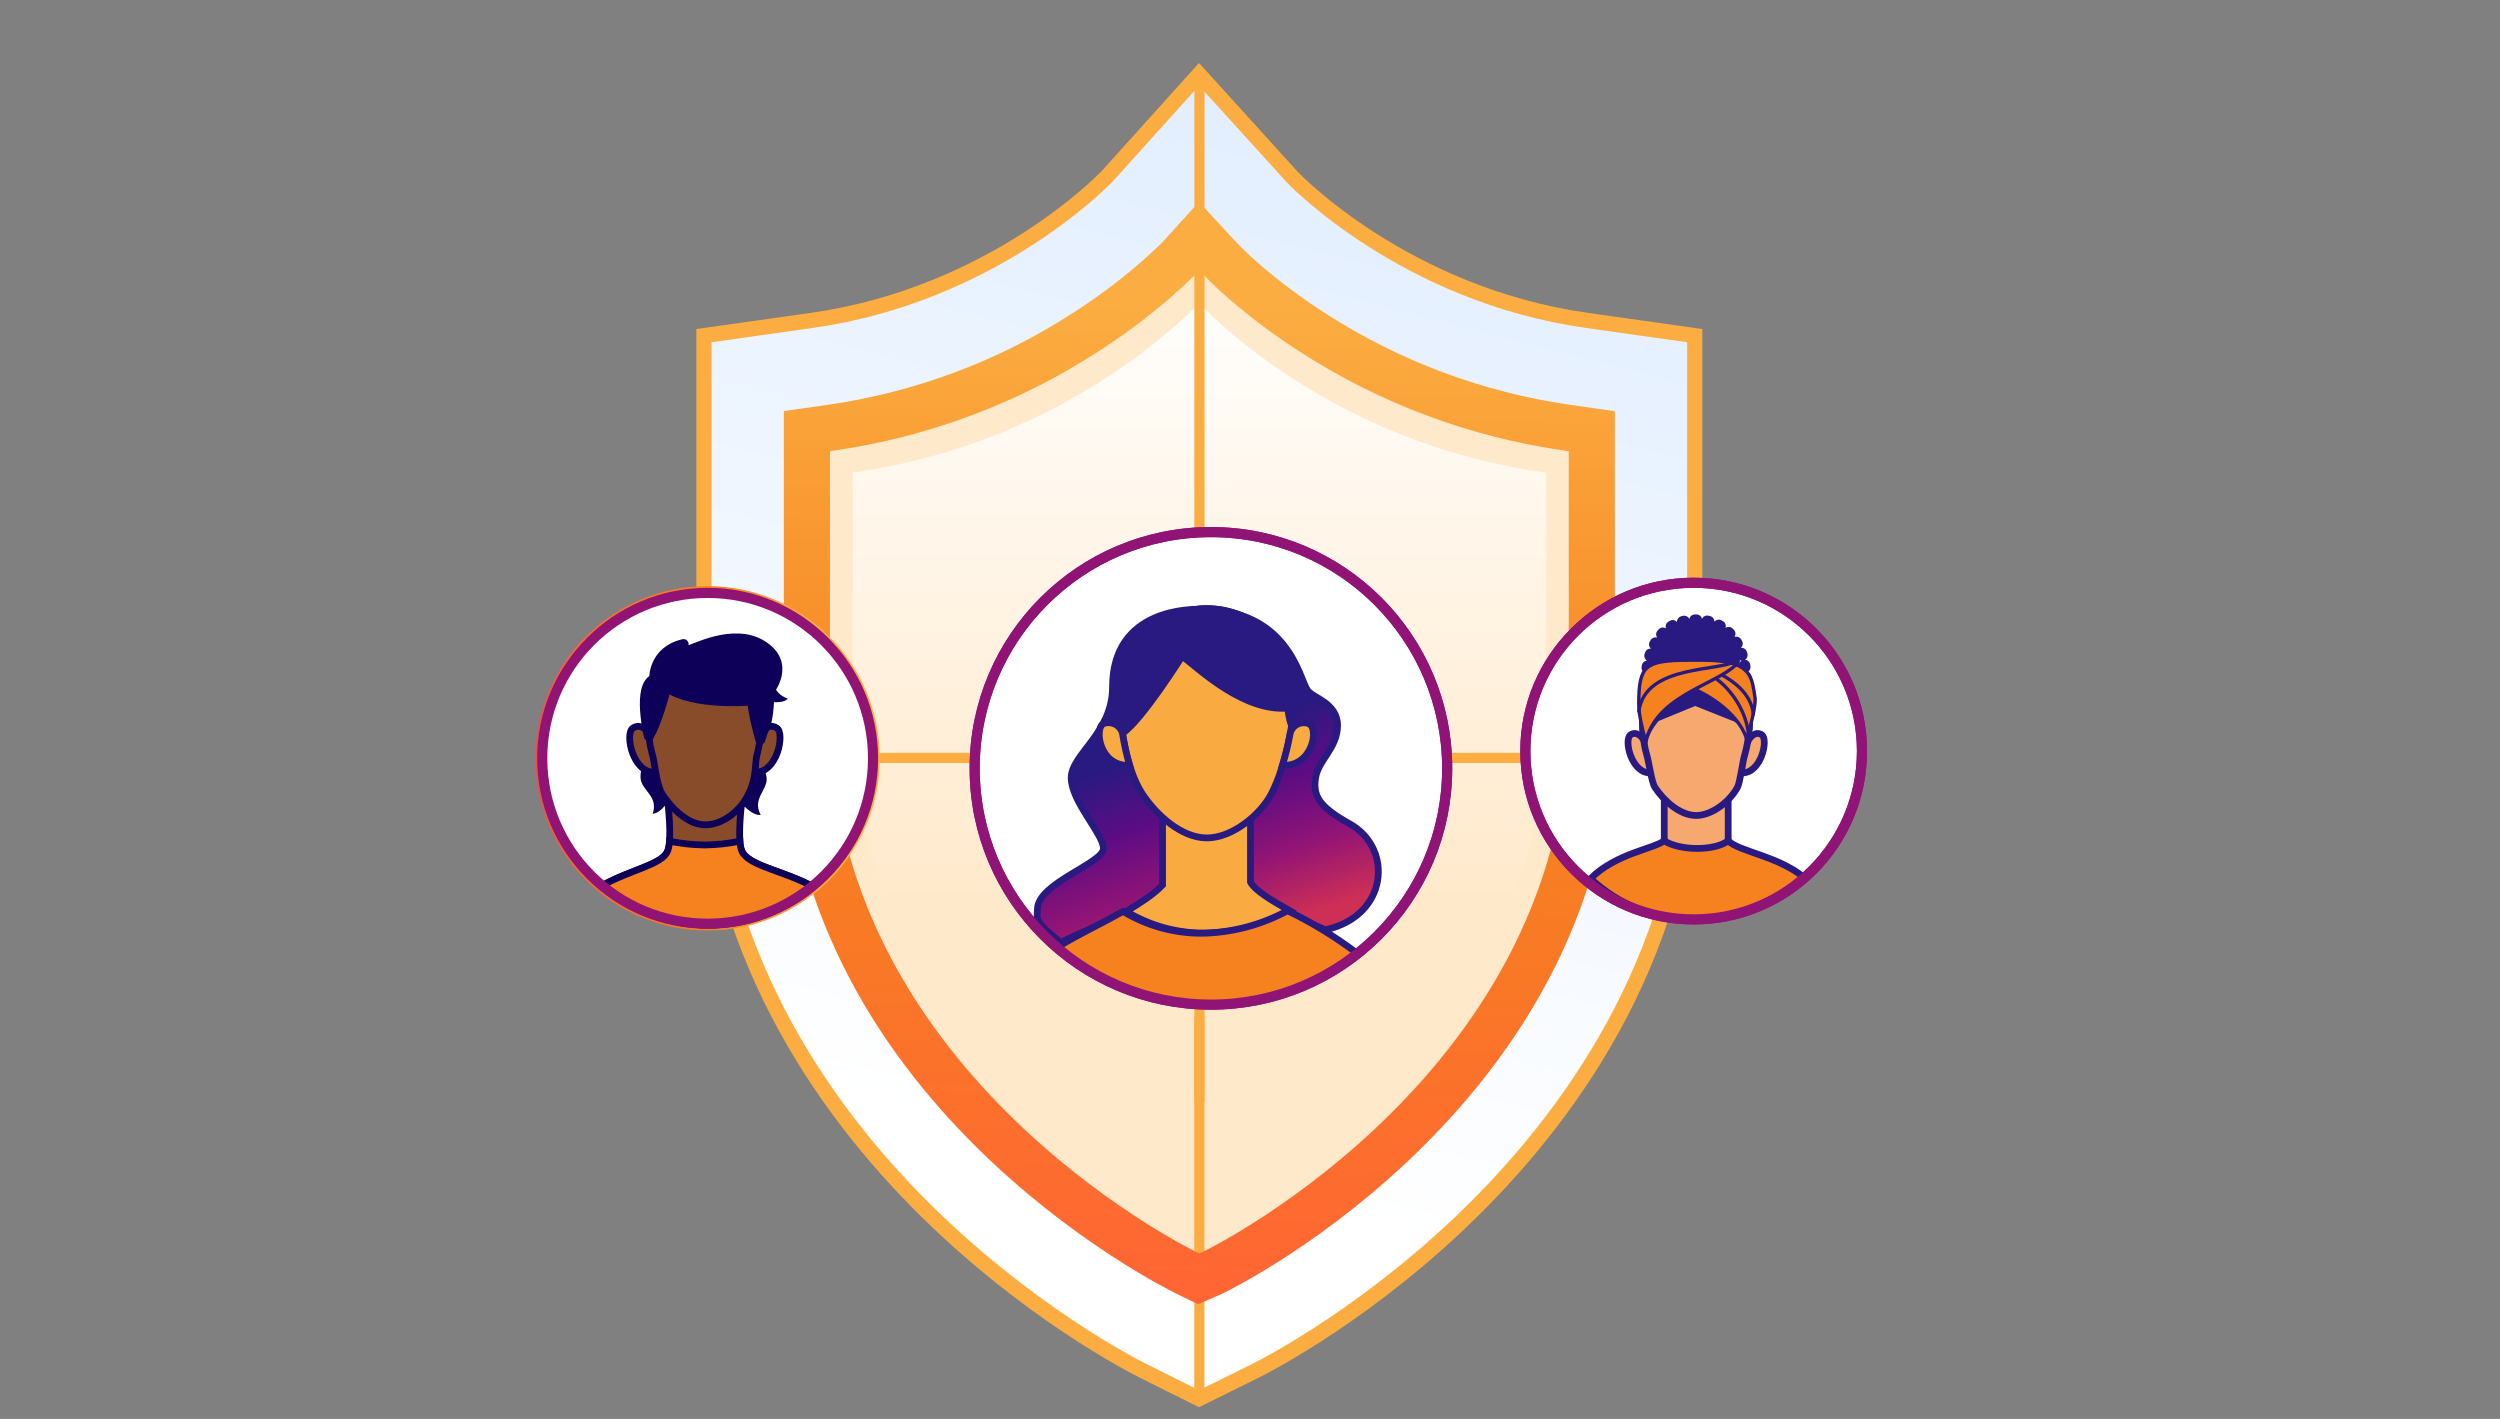 <svg width="740" height="420" viewBox="0 0 740 420" fill="none" xmlns="http://www.w3.org/2000/svg">
<rect x="0" y="0" width="740" height="420" fill="#808080" stroke="none"/>
<path d="M338.497 405.831C333.178 403.198 208.37 339.949 208.37 210.191V99.35L240.159 94.859C293.247 87.417 325.974 53.934 327.538 52.386L354.915 22L382.629 52.54C382.785 52.695 415.669 87.263 469.852 94.859L501.64 99.35V210.168C501.64 339.926 376.833 403.175 371.514 405.808L354.915 414.024L338.497 405.831Z" fill="url(#paint0_linear_2064_405)" stroke="#FBAD41" stroke-width="4.5" stroke-miterlimit="10"/>
<path d="M344.015 85.949L349.8 79.562L355.7 85.949C355.7 85.949 356.825 87.085 357.368 87.646C358.509 88.767 360.177 90.335 362.358 92.229C368.36 97.419 374.733 102.174 381.427 106.456C402.946 120.37 427.282 129.451 452.724 133.061L459.328 134V212.922C459.328 264.307 434.006 302.723 408.057 328.616C382.108 354.509 355.777 367.675 353.481 368.766L349.655 370.441L346.265 368.781C344.161 367.751 317.638 354.486 291.658 328.578C265.678 302.67 240.387 264.269 240.387 212.884V133.97L246.991 133.031C272.396 129.397 296.687 120.297 318.158 106.372C324.856 102.079 331.241 97.325 337.266 92.145C339.454 90.252 341.13 88.691 342.278 87.6C342.852 87.055 343.709 86.244 344.015 85.949Z" fill="white"/>
<path d="M349.287 85.966L355.393 79.498L361.621 85.966C361.621 85.966 362.808 87.117 363.381 87.685C364.585 88.82 366.346 90.409 368.648 92.327C374.983 97.584 381.71 102.399 388.776 106.736C411.489 120.828 437.175 130.026 464.03 133.682L471 134.634V214.567C471 266.61 444.273 305.518 416.884 331.743C389.495 357.968 361.701 371.303 359.278 372.408L355.24 374.104L351.662 372.423C349.44 371.38 321.445 357.945 294.024 331.705C266.602 305.464 239.907 266.572 239.907 214.528V134.603L246.878 133.651C273.692 129.971 299.332 120.755 321.995 106.652C329.064 102.303 335.804 97.488 342.163 92.242C344.473 90.324 346.242 88.744 347.454 87.639C348.059 87.086 348.964 86.265 349.287 85.966Z" fill="url(#paint1_linear_2064_405)"/>
<path d="M349.163 85.949L354.948 79.562L360.848 85.949C360.848 85.949 361.973 87.085 362.517 87.646C363.657 88.767 365.325 90.335 367.506 92.229C373.508 97.419 379.881 102.174 386.575 106.456C408.094 120.37 432.43 129.451 457.872 133.061L464.476 134V212.922C464.476 264.307 439.154 302.723 413.205 328.616C387.256 354.509 360.925 367.675 358.629 368.766L354.803 370.441L351.413 368.781C349.309 367.751 322.786 354.487 296.806 328.578C270.826 302.67 245.535 264.269 245.535 212.884V133.97L252.14 133.031C277.544 129.397 301.835 120.297 323.306 106.372C330.004 102.079 336.389 97.325 342.414 92.146C344.602 90.252 346.278 88.691 347.426 87.6C348 87.055 348.857 86.244 349.163 85.949Z" stroke="#FFE9CB" stroke-width="13.65"/>
<path d="M355.042 24.85L355.042 326.263" stroke="#FBAD41" stroke-width="3"/>
<path d="M355.005 300.961L355.005 414.086" stroke="#FBAD41" stroke-width="3"/>
<path d="M348.806 76.642L354.945 69.865L361.206 76.642C361.206 76.642 362.399 77.848 362.976 78.443C364.186 79.633 365.956 81.297 368.271 83.307C374.641 88.815 381.404 93.86 388.507 98.404C411.343 113.17 437.168 122.806 464.167 126.638L471.175 127.635V211.386C471.175 265.916 444.304 306.682 416.767 334.16C389.23 361.638 361.287 375.61 358.851 376.767L354.79 378.544L351.193 376.783C348.96 375.69 320.814 361.614 293.244 334.12C265.675 306.626 238.836 265.875 238.836 211.346V127.602L245.844 126.606C272.803 122.749 298.581 113.093 321.366 98.316C328.474 93.76 335.249 88.715 341.643 83.218C343.966 81.209 345.744 79.552 346.962 78.395C347.571 77.816 348.481 76.956 348.806 76.642Z" stroke="url(#paint2_linear_2064_405)" stroke-width="13.65"/>
<path d="M413.408 224.34L501.393 224.34" stroke="#FBAD41" stroke-width="3"/>
<path d="M208.691 224.34H311.485" stroke="#FBAD41" stroke-width="3"/>
<path d="M259.919 224.459C259.919 252.327 237.327 274.919 209.459 274.919C181.591 274.919 159 252.327 159 224.459C159 196.591 181.591 174 209.459 174C237.327 174 259.919 196.591 259.919 224.459Z" fill="white"/>
<path d="M259.919 224.459C259.919 252.327 237.327 274.919 209.459 274.919C181.591 274.919 159 252.327 159 224.459C159 196.591 181.591 174 209.459 174C237.327 174 259.919 196.591 259.919 224.459Z" stroke="url(#paint3_linear_2064_405)"/>
<path d="M240.552 262.382C231.482 257.565 221.435 256.27 219.563 251.876C218.145 248.545 219.563 237.399 219.563 237.399L197.643 237.17C197.643 237.17 199.028 248.472 197.643 251.876C195.964 256.003 186.833 257.334 178.451 262.024" fill="#894C2A"/>
<path d="M240.552 262.382C231.482 257.565 221.435 256.27 219.563 251.876C218.145 248.545 219.563 237.399 219.563 237.399L197.643 237.17C197.643 237.17 199.028 248.472 197.643 251.876C195.964 256.003 186.833 257.334 178.451 262.024" stroke="#0D0059" stroke-width="2" stroke-miterlimit="10"/>
<path d="M200.453 229.993C200.453 233.992 196.212 240.855 193.212 240.855C195.023 235.424 189.592 233.992 189.592 229.993C189.592 225.994 192.023 222.752 195.023 222.752C198.022 222.752 200.453 225.994 200.453 229.993Z" fill="#0D0059"/>
<path d="M216.173 231.743C216.856 235.683 222.208 241.719 225.164 241.207C222.452 236.165 227.558 233.827 226.875 229.886C226.191 225.946 223.242 223.167 220.286 223.68C217.331 224.193 215.489 227.802 216.173 231.743Z" fill="#0D0059"/>
<path d="M209.709 273.846C221.035 273.86 231.985 269.79 240.553 262.383C231.484 257.567 221.436 256.27 219.563 251.875C219.235 250.951 219.05 249.982 219.012 249.002C215.58 249.694 212.091 250.068 208.59 250.119C205.091 250.069 201.605 249.695 198.176 249.002C198.137 249.98 197.957 250.948 197.641 251.875C195.962 256.004 186.832 257.336 178.449 262.026C187.073 269.656 198.194 273.862 209.709 273.846Z" fill="#F6821F" stroke="#0D0059" stroke-width="2" stroke-miterlimit="10" stroke-linecap="round"/>
<path d="M192.063 217.845C191.889 216.431 189.792 213.889 187.317 215.519C184.895 217.111 187.222 229.018 193.976 228.576" fill="#894C2A"/>
<path d="M192.063 217.845C191.889 216.431 189.792 213.889 187.317 215.519C184.895 217.111 187.222 229.018 193.976 228.576" stroke="#0D0059" stroke-width="2" stroke-miterlimit="10"/>
<path d="M225.222 217.845C225.397 216.431 227.492 213.889 229.968 215.519C232.39 217.111 230.063 229.018 223.309 228.576" fill="#894C2A"/>
<path d="M225.222 217.845C225.397 216.431 227.492 213.889 229.968 215.519C232.39 217.111 230.063 229.018 223.309 228.576" stroke="#0D0059" stroke-width="2" stroke-miterlimit="10"/>
<path d="M225.648 209.561C225.783 214.226 225.251 218.886 224.069 223.4C223.423 225.683 223.987 229.993 221.786 234.499C219.461 239.949 213.904 244.159 208.742 244.159C203.58 244.159 198.489 239.073 195.698 234.499C194.118 230.898 193.785 225.738 193.121 223.405C191.587 218.004 191.837 213.058 191.837 209.561C191.837 198.955 198.956 191.895 208.734 191.895C218.512 191.895 225.648 198.955 225.648 209.561Z" fill="#894C2A" stroke="#0D0059" stroke-width="2" stroke-miterlimit="10"/>
<path d="M222.672 207.318C222.672 207.318 205.201 208.963 197.228 203.217C197.228 203.217 194.902 213.008 192.069 217.846C192.069 217.846 188.574 202.991 193.664 201.023C193.664 201.023 193.241 192.782 202.328 190.671C202.328 190.671 201.86 192.725 203.384 192.665C204.908 192.606 217.011 185.629 225.649 191.081C234.287 196.534 227.657 204.507 227.657 204.507C227.657 204.507 227.891 212.931 225.81 216.487L225.054 218.9C225.054 218.9 222.869 211.274 222.672 207.318Z" fill="#0D0059" stroke="#0D0059" stroke-width="3" stroke-linejoin="round"/>
<path d="M220.818 205.376C224.067 207.707 231.707 208.832 233.167 206.798C227.874 204.859 229.354 200.341 226.105 198.009C222.856 195.678 219.039 195.436 217.579 197.47C216.119 199.504 217.569 203.044 220.818 205.376Z" fill="#0D0059"/>
<path d="M258.419 224.459C258.419 251.499 236.499 273.419 209.46 273.419C182.42 273.419 160.5 251.499 160.5 224.459C160.5 197.42 182.42 175.5 209.46 175.5C236.499 175.5 258.419 197.42 258.419 224.459Z" stroke="#911475" stroke-width="3"/>
<path d="M428.366 227.433C428.366 266.056 397.056 297.366 358.433 297.366C319.81 297.366 288.5 266.056 288.5 227.433C288.5 188.81 319.81 157.5 358.433 157.5C397.056 157.5 428.366 188.81 428.366 227.433Z" fill="white" stroke="#901475" stroke-width="3"/>
<path d="M309.5 275.216C306.5 272.001 306.972 271.66 307.097 268.943C307.36 261.353 326.618 255.461 326.618 251.169C326.618 246.877 317.074 237.288 317.074 230.253C317.074 223.217 329.31 217.061 329.31 203.301C329.31 179.822 353.121 180.339 355.331 180.339C381.207 180.339 384.531 200.495 386.971 204.265C388.435 206.529 395.919 208.006 395.919 214.73C395.919 221.455 390.224 224.925 389.411 230.253C388.598 235.58 390.392 238.765 399.496 243.839C412.541 251.11 410.884 271.123 392.345 275.216C392.345 275.216 372.282 267.218 368.214 260.928V242.346L347.443 242.036V261.798C341.618 268.088 321.426 274.855 314 279.001L309.5 275.216Z" fill="url(#paint4_linear_2064_405)" stroke="#281A81" stroke-width="2" stroke-miterlimit="10"/>
<path d="M333.367 269.782C337.525 267.267 341.388 264.815 344.116 261.961V242.199L370.144 242.509V261.093C371.336 263.402 375.82 266.241 381.806 269.602C374.083 273.79 365.463 276.052 356.678 276.195C348.463 276.26 340.392 274.04 333.367 269.782Z" fill="#F9AB41" stroke="#281A81" stroke-width="2" stroke-miterlimit="10"/>
<path d="M358.62 297.141C374.265 297.159 389.459 291.896 401.74 282.204C395.3 277.318 388.388 273.086 381.109 269.57C373.344 273.791 364.678 276.081 355.842 276.245C347.597 276.299 339.5 274.061 332.453 269.78C326.451 273.164 319.489 276.403 313.146 280.268C325.785 291.171 341.927 297.161 358.62 297.141Z" fill="#F6821F" stroke="#281A81" stroke-width="2" stroke-miterlimit="10"/>
<path d="M383.104 206.215C383.104 212.961 380.633 226.715 376.294 235.008C373.076 241.167 364.773 248.026 357.224 248.026C349.675 248.026 342.235 241.167 338.155 235.008C332.989 227.198 331.345 212.959 331.345 206.215C331.322 202.803 331.974 199.419 333.264 196.259C334.554 193.1 336.456 190.227 338.861 187.805C341.266 185.384 344.127 183.462 347.277 182.151C350.428 180.839 353.807 180.164 357.22 180.164C360.633 180.164 364.012 180.839 367.163 182.151C370.314 183.462 373.174 185.384 375.579 187.805C377.984 190.227 379.886 193.1 381.176 196.259C382.466 199.419 383.119 202.803 383.095 206.215H383.104Z" fill="#F9AB41" stroke="#281A81" stroke-width="2" stroke-miterlimit="10"/>
<path d="M382.31 214.73C381.476 212.995 381.176 209.584 381.176 209.584C368.282 210.743 355.139 198.264 349.935 194.218C349.935 194.218 337.985 213.266 332.262 217.061C331.693 213.473 331.387 209.848 331.345 206.215C331.322 202.803 331.974 199.419 333.264 196.259C334.554 193.1 336.456 190.227 338.861 187.805C341.266 185.384 344.127 183.462 347.277 182.151C350.428 180.839 353.807 180.164 357.22 180.164C360.633 180.164 364.012 180.839 367.163 182.151C370.314 183.462 373.174 185.384 375.579 187.805C377.984 190.227 379.886 193.1 381.176 196.259C382.466 199.419 383.119 202.803 383.095 206.215C383.043 209.069 382.781 211.916 382.31 214.731V214.73Z" fill="#281A81" stroke="#281A81" stroke-width="2" stroke-miterlimit="10"/>
<path d="M381.9 217.06C382.041 216.503 382.297 215.982 382.651 215.53C383.005 215.077 383.449 214.703 383.955 214.432C384.461 214.161 385.018 213.998 385.591 213.954C386.164 213.909 386.739 213.985 387.281 214.175C390.535 215.157 388.704 226.973 379.603 226.553C380.548 223.434 381.315 220.265 381.9 217.06Z" fill="#F9AB41" stroke="#281A81" stroke-width="2" stroke-miterlimit="10"/>
<path d="M332.249 217.061C332.094 216.493 331.824 215.963 331.454 215.506C331.084 215.048 330.624 214.671 330.102 214.4C329.579 214.129 329.007 213.97 328.419 213.931C327.832 213.892 327.243 213.976 326.69 214.176C323.852 215.332 325.26 226.974 334.367 226.554C333.457 223.438 332.75 220.267 332.249 217.061Z" fill="#F9AB41" stroke="#281A81" stroke-width="2" stroke-miterlimit="10"/>
<path d="M428.366 227.433C428.366 266.056 397.056 297.366 358.433 297.366C319.81 297.366 288.5 266.056 288.5 227.433C288.5 188.81 319.81 157.5 358.433 157.5C397.056 157.5 428.366 188.81 428.366 227.433Z" stroke="#901475" stroke-width="3"/>
<path d="M551.139 222.319C551.139 249.834 528.834 272.139 501.319 272.139C473.805 272.139 451.5 249.834 451.5 222.319C451.5 194.805 473.805 172.5 501.319 172.5C528.834 172.5 551.139 194.805 551.139 222.319Z" fill="white" stroke="#901475" stroke-width="3"/>
<path d="M487.33 204.978C486.429 193.774 490.893 183.535 502.042 183.535C513.192 183.535 517.656 193.774 516.754 204.978" stroke="#281A81" stroke-width="3.336" stroke-linecap="round" stroke-linejoin="round" stroke-dasharray="0.48 3.18"/>
<path d="M511.539 256.703V236.38L492.62 236.182V256.703H511.539Z" fill="#F6A86F" stroke="#281A81" stroke-width="2" stroke-miterlimit="10"/>
<path d="M515.428 228.764C515.722 227.433 517.072 222.857 517.323 220.074L515.428 228.764Z" fill="white"/>
<path d="M515.428 228.764C515.722 227.433 517.072 222.857 517.323 220.074" stroke="#281A81" stroke-width="2" stroke-linecap="round" stroke-linejoin="round"/>
<path d="M517.225 220.077C517.375 218.857 519.345 216.089 521.482 217.494C523.569 218.868 521.257 229.145 515.428 228.763" fill="#F6A86F"/>
<path d="M517.225 220.077C517.375 218.857 519.345 216.089 521.482 217.494C523.569 218.868 521.257 229.145 515.428 228.763" stroke="#281A81" stroke-width="2" stroke-miterlimit="10"/>
<path d="M488.702 228.764C488.408 227.433 487.058 222.857 486.806 220.074L488.702 228.764Z" fill="white"/>
<path d="M488.702 228.764C488.408 227.433 487.058 222.857 486.806 220.074" stroke="#281A81" stroke-width="2" stroke-linecap="round" stroke-linejoin="round"/>
<path d="M486.907 220.077C486.757 218.857 484.787 216.089 482.65 217.494C480.562 218.868 482.875 229.145 488.704 228.763" fill="#F6A86F"/>
<path d="M486.907 220.077C486.757 218.857 484.787 216.089 482.65 217.494C480.562 218.868 482.875 229.145 488.704 228.763" stroke="#281A81" stroke-width="2" stroke-miterlimit="10"/>
<path d="M517.896 210.435C517.896 213.481 517.857 218.757 516.419 223.467C515.818 225.438 515.102 231.478 514.282 233.046C512.219 236.992 506.903 241.385 502.069 241.385C497.235 241.385 492.468 236.992 489.856 233.047C488.861 231.54 488.068 225.485 487.447 223.472C486.01 218.81 486.245 213.451 486.245 210.435C486.245 201.282 492.917 193.861 502.071 193.861C511.224 193.861 517.896 201.282 517.896 210.435Z" fill="#F6A86F" stroke="#281A81" stroke-width="2" stroke-miterlimit="10"/>
<path d="M502.012 272.338C513.863 272.35 525.255 267.757 533.782 259.527C525.781 253.222 514.951 252.156 511.537 248.873H511.532C507.617 251.901 497.326 251.894 492.613 248.873C489.304 251.32 478.355 252.593 470.803 260.061C479.272 267.963 490.428 272.351 502.012 272.338Z" fill="#F6821F" stroke="#281A81" stroke-width="2" stroke-miterlimit="10" stroke-linecap="round"/>
<path d="M486.233 215.977C486.189 214.242 486.226 212.689 486.226 211.494C486.226 202.34 492.898 194.92 502.051 194.92C511.205 194.92 517.876 202.34 517.876 211.494C517.876 212.648 517.87 214.123 517.786 215.767L513.457 212.376V212.55L501.777 207.892L490.422 212.55V212.376L486.236 215.977H486.233Z" fill="#281A81" stroke="#281A81" stroke-width="2" stroke-linecap="round" stroke-linejoin="round"/>
<path d="M515.013 195.581C515.013 202.38 509.502 207.891 502.703 207.891C495.905 207.891 488.227 202.38 488.227 195.581C488.227 188.783 495.905 183.271 502.703 183.271C509.502 183.271 515.013 188.783 515.013 195.581Z" fill="#281A81"/>
<path d="M502.041 204.78L502.24 204.321L502.032 204.23L501.826 204.328L502.041 204.78ZM502.041 204.78C502.24 204.321 502.241 204.321 502.241 204.322L502.242 204.322L502.244 204.323L502.252 204.326L502.282 204.34C502.308 204.352 502.346 204.369 502.396 204.391C502.494 204.437 502.638 204.504 502.821 204.593C503.187 204.771 503.709 205.036 504.341 205.385C505.605 206.084 507.312 207.123 509.083 208.486C512.2 210.884 515.576 214.331 517.03 218.738C517.436 217.337 517.925 215.642 518.367 213.898C519.012 211.346 519.536 208.757 519.543 206.907C519.464 206.427 519.394 205.959 519.325 205.502C519.162 204.419 519.009 203.398 518.769 202.425C518.429 201.049 517.928 199.841 517.029 198.83C515.236 196.812 511.706 195.42 504.083 195.42H499.999C496.643 195.42 494.033 195.534 492 195.879C489.969 196.224 488.563 196.793 487.573 197.663C486.59 198.528 485.96 199.74 485.578 201.488C485.194 203.246 485.07 205.505 485.07 208.421C485.07 211.543 486.182 215.995 487.06 219.21C488.517 214.793 491.881 211.246 494.989 208.743C496.759 207.317 498.465 206.216 499.728 205.47C500.359 205.097 500.881 204.813 501.247 204.621C501.429 204.526 501.573 204.453 501.671 204.404C501.721 204.379 501.759 204.361 501.785 204.348L501.815 204.333L501.823 204.33L501.825 204.329L501.826 204.328C501.826 204.328 501.826 204.328 502.041 204.78Z" fill="#F6821F" stroke="#281A81"/>
<path d="M486.952 221.129C488.664 206.277 507.815 202.835 513.822 196.773" stroke="#281A81" stroke-linecap="round"/>
<path d="M517.528 217.156C516.886 210.788 512.781 204.472 508.13 201.008" stroke="#281A81" stroke-linecap="round"/>
<path d="M518.984 211.333C518.34 204.925 512.292 201.273 509.984 199.949" stroke="#281A81" stroke-linecap="round"/>
<path d="M485.098 210.539C487.072 196.253 509.964 199.012 513.953 195.449" stroke="#281A81" stroke-linecap="round"/>
<path d="M551.139 222.319C551.139 249.834 528.834 272.139 501.319 272.139C473.805 272.139 451.5 249.834 451.5 222.319C451.5 194.805 473.805 172.5 501.319 172.5C528.834 172.5 551.139 194.805 551.139 222.319Z" stroke="#901475" stroke-width="3"/>
<defs>
<linearGradient id="paint0_linear_2064_405" x1="425.757" y1="22" x2="341.87" y2="347.963" gradientUnits="userSpaceOnUse">
<stop stop-color="#E0EDFF"/>
<stop offset="1" stop-color="white"/>
</linearGradient>
<linearGradient id="paint1_linear_2064_405" x1="355.454" y1="79.498" x2="355.454" y2="374.104" gradientUnits="userSpaceOnUse">
<stop stop-color="white"/>
<stop offset="0.641" stop-color="#FFE9CB"/>
</linearGradient>
<linearGradient id="paint2_linear_2064_405" x1="347.875" y1="378.544" x2="354.863" y2="80.322" gradientUnits="userSpaceOnUse">
<stop stop-color="#FF6633"/>
<stop offset="0.482" stop-color="#F6821F"/>
<stop offset="0.966" stop-color="#FBAD41"/>
</linearGradient>
<linearGradient id="paint3_linear_2064_405" x1="141.361" y1="224.46" x2="241.445" y2="224.46" gradientUnits="userSpaceOnUse">
<stop stop-color="#CE2F55"/>
<stop offset="0.284" stop-color="#FF6633"/>
<stop offset="0.706" stop-color="#F6821F"/>
<stop offset="1" stop-color="#FBAD41"/>
</linearGradient>
<linearGradient id="paint4_linear_2064_405" x1="361.621" y1="215.489" x2="381.371" y2="272.887" gradientUnits="userSpaceOnUse">
<stop stop-color="#281A81"/>
<stop offset="0.333" stop-color="#5D0C83"/>
<stop offset="0.667" stop-color="#911475"/>
<stop offset="1" stop-color="#CE2F55"/>
</linearGradient>
</defs>
</svg>
